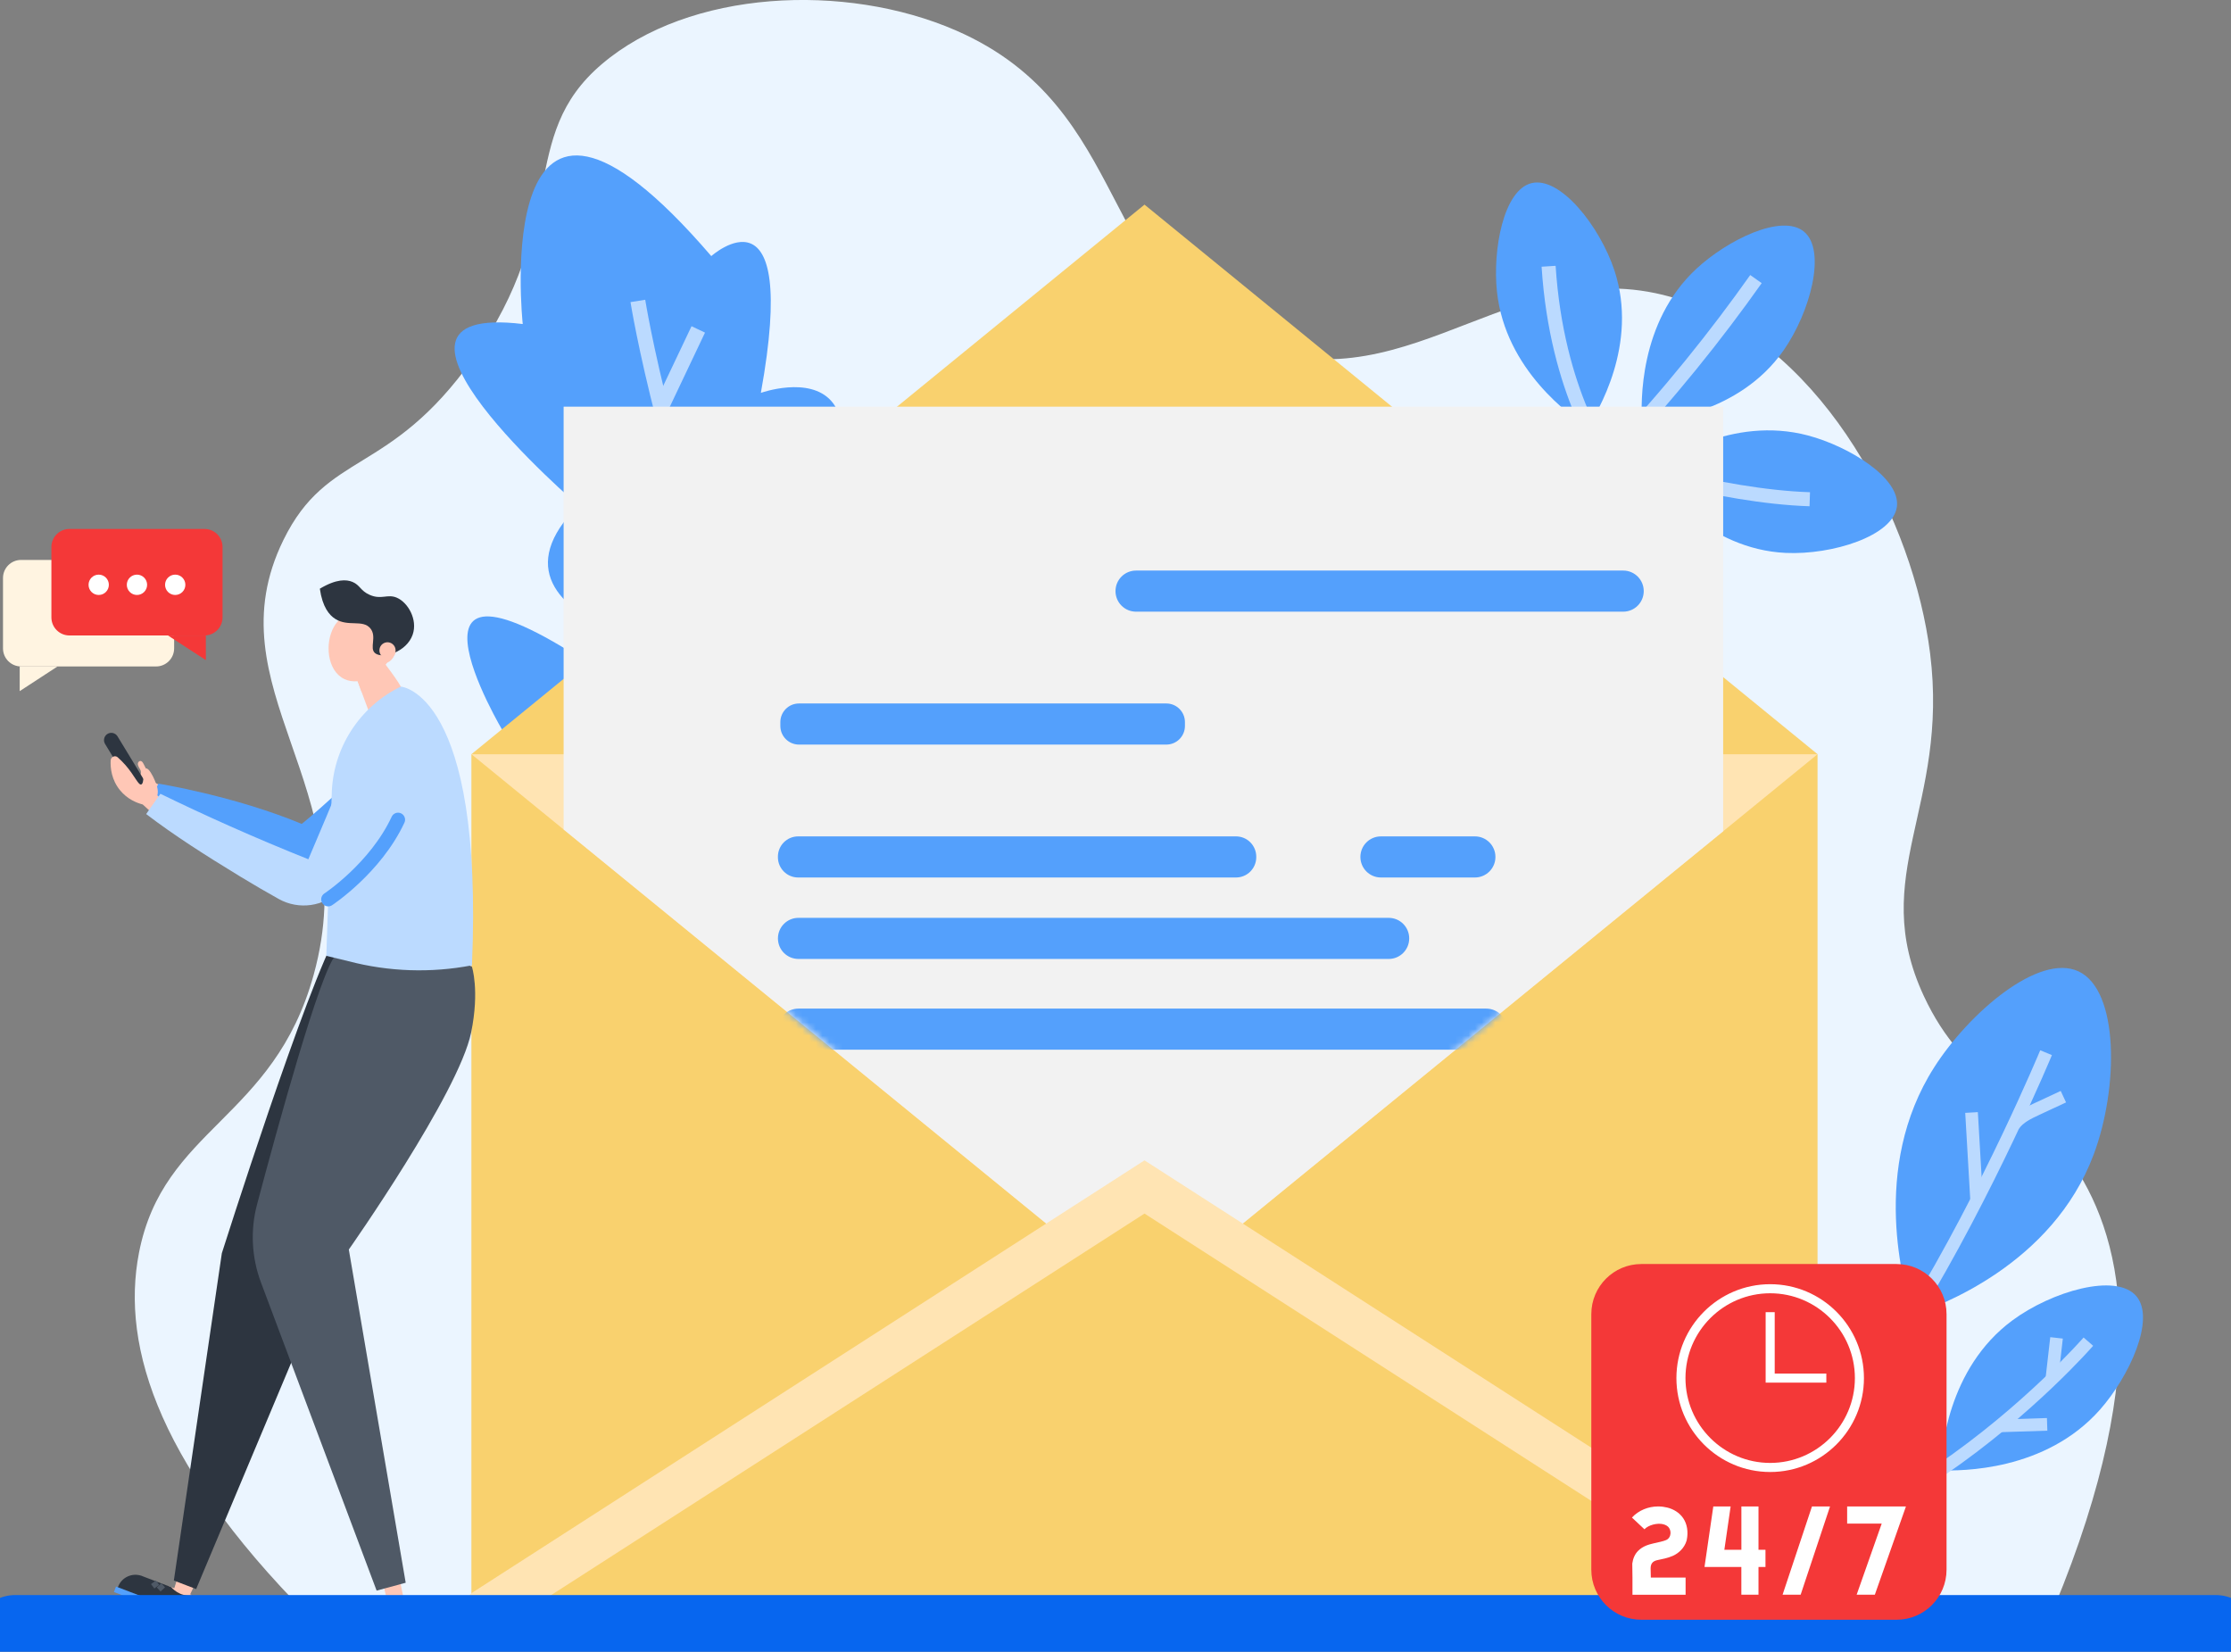 <?xml version="1.0" encoding="UTF-8"?> <svg xmlns="http://www.w3.org/2000/svg" width="335" height="248" viewBox="0 0 335 248" fill="none"><rect x="0" y="0" width="335" height="248" fill="#808080" stroke="none"/><g clip-path="url(#clip0_4016_228)"><path d="M306.947 244.863C323.48 207.002 319.151 186.698 311.451 175.049C303.982 163.745 295.094 162.899 288.878 149.548C280.415 131.364 292.703 121.154 289.818 98.094C287.347 78.329 274.174 52.735 253.137 45.3C228.019 36.422 212.492 60.775 188.241 52.01C164.637 43.48 170.421 16.295 143.567 4.583C126.91 -2.68 103.493 -1.545 90.371 9.625C77.472 20.604 85.739 33.102 70.972 53.914C58.439 71.582 49.185 67.569 42.56 81.071C31.629 103.34 54.914 118.097 47.101 146.355C41.084 168.134 24.507 169.32 20.865 188.119C18.12 202.286 23.827 220.752 48.615 244.855H306.947V244.863Z" fill="#EBF5FF"></path><path d="M291.368 220.763C291.493 218.065 292.355 205.486 302.19 198.234C308.084 193.888 317.732 191.066 320.77 194.588C323.732 198.021 319.71 206.687 315.334 211.64C307.13 220.924 294.425 220.854 291.368 220.759V220.763Z" fill="#54A0FC"></path><path d="M262.759 234.074C262.759 234.074 278.064 229.846 291.368 220.763C304.673 211.684 313.583 201.437 313.583 201.437" stroke="#BBDAFF" stroke-width="1.9" stroke-miterlimit="10"></path><path d="M300.326 214.082C302.68 214.005 305.035 213.932 307.393 213.855" stroke="#BBDAFF" stroke-width="1.9" stroke-miterlimit="10"></path><path d="M308.106 206.969C308.34 204.937 308.574 202.905 308.804 200.87" stroke="#BBDAFF" stroke-width="1.9" stroke-miterlimit="10"></path><path d="M287.233 197.421C290.951 196.173 308.179 189.96 314.394 173.307C318.12 163.327 318.222 148.691 312.095 145.839C306.117 143.057 295.617 152.132 290.44 160.237C280.733 175.423 285.884 193.185 287.233 197.425V197.421Z" fill="#54A0FC"></path><path d="M307.232 158.052C307.232 158.052 298.64 178.743 287.233 197.421C275.826 216.095 264.269 233.997 264.269 233.997" stroke="#BBDAFF" stroke-width="1.9" stroke-miterlimit="10"></path><path d="M296.805 180.197C296.549 175.807 296.293 171.418 296.041 167.032" stroke="#BBDAFF" stroke-width="1.9" stroke-miterlimit="10"></path><path d="M302.391 168.895C303.196 167.768 304.508 167.134 305.766 166.549C307.122 165.919 308.475 165.286 309.831 164.656" stroke="#BBDAFF" stroke-width="1.9" stroke-miterlimit="10"></path><path d="M112.11 100.21C112.11 100.21 68.303 94.521 86.854 75.876C86.854 75.876 51.331 45.377 78.493 48.65C78.493 48.65 73.151 -0.728 106.805 38.45C106.805 38.45 120.11 26.575 114.249 58.988C114.249 58.988 143.242 48.587 112.11 100.21Z" fill="#54A0FC"></path><path d="M136.094 142.065C136.094 142.065 127.268 134.648 113.752 103.893C100.235 73.138 95.779 45.183 95.779 45.183" stroke="#BBDAFF" stroke-width="2.24" stroke-miterlimit="10"></path><path d="M103.712 76.469C99.632 73.734 95.552 70.996 91.472 68.261" stroke="#BBB4F8" stroke-width="2.24" stroke-miterlimit="10"></path><path d="M99.365 61.013C101.193 57.161 103.021 53.31 104.849 49.459" stroke="#BBDAFF" stroke-width="2.24" stroke-miterlimit="10"></path><path d="M113.525 129.028C113.525 129.028 83.231 141.179 93.753 120.378C93.753 120.378 63.762 119.126 75.641 109.988C75.641 109.988 55.81 76.894 91.709 101.883C91.709 101.883 97.066 91.358 102.784 107.938C102.784 107.938 118.432 88.663 113.785 129.204" fill="#54A0FC"></path><path d="M91.706 110.665C91.706 110.665 117.605 132.748 130.928 142.738" stroke="#BBB4F8" stroke-width="2.24" stroke-miterlimit="10"></path><path d="M272.916 113.235H70.785V243.193H272.916V113.235Z" fill="#F9D16E"></path><path d="M70.785 113.235L171.854 195.748L272.92 113.235H70.785Z" fill="#FFE4B3"></path><path d="M272.92 113.235L171.854 30.722L70.785 113.235H272.92Z" fill="#F9D16E"></path><path d="M22.84 120.085C22.657 119.982 22.47 119.876 22.288 119.774C22.083 119.656 21.878 119.543 21.662 119.451C20.876 119.744 19.907 119.616 19.18 119.195C18.884 119.023 18.62 118.8 18.361 118.576C18.24 118.474 18.12 118.368 18.028 118.24C17.937 118.108 17.878 117.95 17.904 117.793C17.937 117.581 18.105 117.42 18.233 117.248C18.361 117.075 18.456 116.83 18.335 116.654C18.259 116.541 18.116 116.493 17.984 116.442C17.472 116.233 17.136 115.834 16.935 115.318C18.35 115.534 19.666 115.908 20.942 116.559C21.132 116.307 21.227 116.01 21.125 115.706C21.063 115.52 20.946 115.358 20.851 115.186C20.756 115.014 20.679 114.82 20.704 114.626C20.73 114.432 20.895 114.246 21.092 114.253C21.311 114.264 21.45 114.484 21.549 114.678C21.717 115.007 21.885 115.34 22.057 115.67C22.207 115.966 22.361 116.266 22.416 116.596C22.441 116.757 22.445 116.933 22.536 117.068C22.617 117.189 22.752 117.258 22.88 117.324C23.216 117.493 23.556 117.665 23.892 117.833C23.549 118.58 23.187 119.342 22.843 120.088L22.84 120.085Z" fill="#FFC7B6"></path><path d="M65.963 116.08C65.963 116.08 56.841 125.755 49.77 129.738C43.014 133.542 22.649 120.074 22.649 120.074L23.783 117.657C23.783 117.657 35.113 119.47 45.314 123.702C45.314 123.702 53.163 117.361 59.313 110.032L65.963 116.08Z" fill="#54A0FC"></path><path d="M28.912 239.516L25.362 238.163L25.033 239.028L28.582 240.382L28.912 239.516Z" fill="#FFC7B6"></path><path d="M28.905 239.514C28.905 239.514 29.881 241.586 27.753 242.538L18.591 239.045C18.617 238.848 18.763 237.881 19.626 237.204C20.324 236.658 21.077 236.622 21.319 236.622C22.781 237.178 24.244 237.738 25.706 238.295C25.706 238.295 26.942 239.832 28.901 239.514H28.905Z" fill="#2D3540"></path><path d="M21.319 236.622C19.882 236.076 18.277 236.798 17.732 238.233L17.571 238.657L18.975 239.192C19.067 238.866 19.249 238.375 19.63 237.878C20.226 237.101 20.968 236.757 21.319 236.622Z" fill="#2D3540"></path><path d="M26.689 236.809L26.123 238.606L28.51 239.463L29.347 237.706L26.689 236.809Z" fill="#FFC7B6"></path><path d="M23.655 237.621C23.414 237.804 23.169 237.987 22.927 238.17" stroke="#4F5966" stroke-width="0.83" stroke-miterlimit="10"></path><path d="M24.503 238.021C24.276 238.229 24.053 238.434 23.827 238.643" stroke="#4F5966" stroke-width="0.83" stroke-miterlimit="10"></path><path d="M68.263 143.291C68.263 143.291 68.303 155.753 66.303 160.234C64.303 164.715 52.011 184.879 52.011 184.879L29.453 238.584L26.105 237.306L33.311 188.159C33.311 188.159 46.1 147.805 50.823 139.791C55.547 131.778 68.263 143.295 68.263 143.295V143.291Z" fill="#2D3540"></path><path d="M60.819 239.679H57.265V240.546H60.819V239.679Z" fill="#F6A19E"></path><path d="M60.804 239.679C60.804 239.679 62.344 241.165 60.804 242.706L51.635 242.699C51.591 242.516 51.397 241.626 51.931 240.744C52.359 240.034 53.006 239.756 53.218 239.671C54.68 239.671 56.147 239.671 57.609 239.675C57.609 239.675 59.199 240.609 60.808 239.675L60.804 239.679Z" fill="#2D3540"></path><path d="M53.211 239.671C51.774 239.671 50.608 240.836 50.608 242.274V242.699H52.011C51.982 242.384 51.979 241.894 52.147 241.333C52.41 240.458 52.944 239.909 53.211 239.675V239.671Z" fill="#2D3540"></path><path d="M57.295 236.973L58.026 239.836L60.548 239.719L60.088 237.479L57.295 236.973Z" fill="#FFC7B6"></path><path d="M55.587 239.77C55.434 240.012 55.284 240.25 55.13 240.491" stroke="#4F5966" stroke-width="0.77" stroke-miterlimit="10"></path><path d="M56.461 239.836C56.333 240.092 56.205 240.349 56.077 240.605" stroke="#4F5966" stroke-width="0.77" stroke-miterlimit="10"></path><path d="M70.855 145.125C70.855 145.125 72.04 148.684 70.745 155.021C68.881 164.14 52.377 187.606 52.377 187.606L60.918 237.636L56.552 238.818L39.186 192.552C37.778 188.796 37.57 184.699 38.601 180.822C41.614 169.459 48.118 145.704 50.436 143.375L51.174 136.628L70.859 145.129L70.855 145.125Z" fill="#4F5966"></path><path d="M21.07 119.389C21.264 119.389 21.461 119.338 21.64 119.228C22.156 118.913 22.32 118.236 22.006 117.72L17.648 110.555C17.334 110.039 16.657 109.874 16.142 110.189C15.626 110.504 15.462 111.181 15.776 111.697L20.134 118.862C20.339 119.202 20.701 119.389 21.07 119.389Z" fill="#2D3540"></path><path d="M17.681 113.711C18.035 114.026 18.427 114.407 18.825 114.857C20.233 116.464 20.756 117.896 21.202 117.782C21.735 117.643 21.388 115.509 21.918 115.381C22.339 115.278 22.968 116.519 23.209 117.094C23.512 117.811 23.841 118.602 23.629 119.422L24.382 120.103L22.664 121.915L21.432 120.784C20.511 120.546 19.125 119.99 18.028 118.653C16.741 117.086 16.562 115.315 16.617 114.165C16.642 113.627 17.279 113.352 17.681 113.707V113.711Z" fill="#FFC7B6"></path><path d="M56.048 96.406C55.956 98.086 56.699 99.492 57.704 99.547C58.709 99.602 59.594 98.284 59.686 96.604C59.777 94.923 59.035 93.517 58.029 93.463C57.024 93.408 56.139 94.726 56.048 96.406Z" fill="#FFC7B6"></path><path d="M60.516 104.72C62.172 104.178 63.835 105.481 63.788 107.224C63.77 107.817 63.737 108.414 63.685 109.018C62.764 120.011 56.395 128.417 51.097 133.681C48.644 136.119 44.879 136.661 41.859 134.977C39.979 133.93 38.067 132.817 36.122 131.635C30.755 128.362 26.2 125.466 21.948 122.223C22.178 121.889 22.412 121.556 22.646 121.22C23.125 120.535 23.604 119.854 24.086 119.18C27.424 120.806 30.89 122.424 34.484 124.024C38.517 125.818 42.462 127.476 46.301 129.01C48.414 124.064 49.953 120.359 50.805 118.298C50.805 118.298 54.509 107.286 59.645 105.049C59.942 104.921 60.234 104.811 60.523 104.716L60.516 104.72Z" fill="#BBDAFF"></path><path d="M60.212 103.245C60.391 103.025 57.17 98.811 57.17 98.811L53.288 101.154L55.331 106.682C55.331 106.682 57.77 106.236 60.212 103.245Z" fill="#FFC7B6"></path><path d="M57.96 100.001C57.901 100.184 57.836 100.363 57.759 100.536C57.119 102.004 55.785 103.278 54.304 103.911L53.284 101.154L57.167 98.811C57.167 98.811 57.518 99.328 57.956 100.001H57.96Z" fill="#FFC7B6"></path><path d="M53.478 91.497C53.222 91.574 51.262 92.189 50.172 94.059C48.725 96.541 49.112 100.704 51.697 101.949C54.169 103.138 57.55 101.129 58.702 98.489C59.722 96.153 59.207 92.833 57.156 91.658C55.715 90.831 54.008 91.339 53.478 91.497Z" fill="#FFC7B6"></path><path d="M60.187 103.087C60.187 103.087 72.643 103.926 70.866 144.935C64.724 146.114 58.391 145.905 52.341 144.32L48.999 143.511L49.807 119.353C49.924 112.404 53.938 106.115 60.187 103.087Z" fill="#BBDAFF"></path><path d="M56.322 98.064C55.415 97.314 56.647 95.59 55.602 94.334C54.465 92.969 52.289 94.151 50.348 92.928C49.43 92.35 48.421 91.145 48.026 88.389C50.527 86.895 52.023 86.99 52.933 87.371C54.074 87.851 54.121 88.707 55.514 89.315C57.284 90.091 58.172 89.132 59.58 89.736C61.272 90.461 62.742 93.031 61.967 95.282C61.053 97.936 57.426 98.98 56.326 98.068L56.322 98.064Z" fill="#2D3540"></path><path d="M56.977 97.515C57.05 96.849 57.649 96.366 58.318 96.439C58.984 96.512 59.466 97.113 59.393 97.782C59.32 98.449 58.721 98.932 58.051 98.859C57.386 98.786 56.903 98.185 56.977 97.515Z" fill="#FFC7B6"></path><path d="M50.3 243.188L61.052 243.197L61.053 242.392L50.3 242.382L50.3 243.188Z" fill="#54A0FC"></path><path d="M17.108 239.031L27.851 243.128L28.164 242.303L17.422 238.207L17.108 239.031Z" fill="#54A0FC"></path><path d="M49.284 135.029C49.284 135.029 56.37 130.368 59.77 123.072" stroke="#54A0FC" stroke-width="2.11" stroke-miterlimit="10" stroke-linecap="round"></path><path d="M3.163 84.069H23.436C24.934 84.069 26.148 85.284 26.148 86.785V97.347C26.148 98.848 24.934 100.063 23.436 100.063H3.163C1.664 100.063 0.45 98.848 0.45 97.347V86.785C0.45 85.284 1.664 84.069 3.163 84.069Z" fill="#FFF4E1"></path><path d="M2.958 103.768V100.063H8.639L2.958 103.768Z" fill="#FFF4E1"></path><path d="M30.704 79.416H10.431C8.932 79.416 7.718 80.631 7.718 82.132V92.694C7.718 94.195 8.932 95.41 10.431 95.41H30.704C32.203 95.41 33.417 94.195 33.417 92.694V82.132C33.417 80.631 32.203 79.416 30.704 79.416Z" fill="#F43838"></path><path d="M22.09 87.803C22.09 86.961 21.406 86.276 20.566 86.276C19.725 86.276 19.041 86.961 19.041 87.803C19.041 88.645 19.725 89.33 20.566 89.33C21.406 89.33 22.09 88.645 22.09 87.803Z" fill="white"></path><path d="M27.834 87.803C27.834 86.961 27.15 86.276 26.309 86.276C25.468 86.276 24.785 86.961 24.785 87.803C24.785 88.645 25.468 89.33 26.309 89.33C27.15 89.33 27.834 88.645 27.834 87.803Z" fill="white"></path><path d="M16.346 87.803C16.346 86.961 15.663 86.276 14.822 86.276C13.981 86.276 13.297 86.961 13.297 87.803C13.297 88.645 13.981 89.33 14.822 89.33C15.663 89.33 16.346 88.645 16.346 87.803Z" fill="white"></path><path d="M30.909 99.115V95.414H25.227L30.909 99.115Z" fill="#F43838"></path><path d="M246.556 63.462C249.126 63.282 261.107 62.184 267.805 52.622C271.819 46.892 274.302 37.605 270.876 34.775C267.534 32.018 259.359 36.049 254.731 40.347C246.051 48.394 246.395 60.54 246.556 63.462Z" fill="#54A0FC"></path><path d="M247.616 70.849C249.144 72.925 256.486 82.469 268.137 83.015C275.121 83.34 284.283 80.467 284.835 76.055C285.372 71.754 277.592 67.002 271.49 65.384C260.054 62.356 249.992 69.151 247.616 70.849Z" fill="#54A0FC"></path><path d="M238.413 64.165C239.806 61.994 246.084 51.718 242.424 40.625C240.234 33.977 234.278 26.435 229.964 27.497C225.76 28.533 224.107 37.506 224.78 43.792C226.041 55.569 235.975 62.55 238.41 64.165H238.413Z" fill="#54A0FC"></path><path d="M223.855 85.662C229.664 80.668 235.788 74.928 241.993 68.364C250.683 59.168 257.831 50.158 263.67 41.903" stroke="#BBDAFF" stroke-width="2.11" stroke-miterlimit="10"></path><path d="M271.75 74.957C258.047 74.518 241.305 69.085 241.305 69.085C241.305 69.085 233.763 59.105 232.534 39.977" stroke="#BBDAFF" stroke-width="2.11" stroke-miterlimit="10"></path><path d="M84.631 124.536L171.854 195.748L258.745 124.807V61.056H84.631V124.536Z" fill="#F2F2F2"></path><path d="M70.785 243.193L171.854 178.212L272.92 243.193H70.785Z" fill="#F9D16E"></path><path d="M72.924 241.82L171.854 178.212L271.139 242.051" stroke="#FFE4B3" stroke-width="6.72" stroke-miterlimit="10" stroke-linecap="round"></path><path d="M243.737 91.837H170.582C168.878 91.837 167.5 90.457 167.5 88.751C167.5 87.045 168.878 85.665 170.582 85.665H243.737C245.44 85.665 246.819 87.045 246.819 88.751C246.819 90.457 245.44 91.837 243.737 91.837Z" fill="#54A0FC"></path><path d="M175.13 105.621H119.971C118.426 105.621 117.174 106.874 117.174 108.421V108.992C117.174 110.539 118.426 111.793 119.971 111.793H175.13C176.675 111.793 177.927 110.539 177.927 108.992V108.421C177.927 106.874 176.675 105.621 175.13 105.621Z" fill="#54A0FC"></path><mask id="mask0_4016_228" style="mask-type:luminance" maskUnits="userSpaceOnUse" x="84" y="61" width="175" height="135"><path d="M84.631 124.536L171.854 195.748L258.745 124.807V61.056H84.631V124.536Z" fill="white"></path></mask><g mask="url(#mask0_4016_228)"><path d="M185.594 125.576H119.85C118.17 125.576 116.808 126.94 116.808 128.622V128.702C116.808 130.385 118.17 131.748 119.85 131.748H185.594C187.274 131.748 188.636 130.385 188.636 128.702V128.622C188.636 126.94 187.274 125.576 185.594 125.576Z" fill="#54A0FC"></path><path d="M221.468 131.748H207.355C205.651 131.748 204.273 130.368 204.273 128.662C204.273 126.956 205.651 125.576 207.355 125.576H221.468C223.171 125.576 224.55 126.956 224.55 128.662C224.55 130.368 223.171 131.748 221.468 131.748Z" fill="#54A0FC"></path><path d="M208.521 143.979H119.894C118.19 143.979 116.812 142.599 116.812 140.893C116.812 139.187 118.19 137.807 119.894 137.807H208.521C210.225 137.807 211.603 139.187 211.603 140.893C211.603 142.599 210.225 143.979 208.521 143.979Z" fill="#54A0FC"></path><path d="M223.171 151.433H119.89C118.188 151.433 116.808 152.815 116.808 154.519C116.808 156.223 118.188 157.605 119.89 157.605H223.171C224.873 157.605 226.253 156.223 226.253 154.519C226.253 152.815 224.873 151.433 223.171 151.433Z" fill="#54A0FC"></path></g><path d="M2.278 245.719H332.722" stroke="#0766EF" stroke-width="12.47" stroke-miterlimit="10" stroke-linecap="round"></path><path d="M284.776 189.784H246.457C242.309 189.784 238.947 193.151 238.947 197.304V235.674C238.947 239.827 242.309 243.193 246.457 243.193H284.776C288.924 243.193 292.286 239.827 292.286 235.674V197.304C292.286 193.151 288.924 189.784 284.776 189.784Z" fill="#F43838"></path><path d="M249.023 226.181C249.469 226.181 249.912 226.24 250.343 226.346C251.265 226.573 252.164 227.085 252.749 227.953C253.334 228.821 253.528 229.981 253.279 231.204L253.268 231.255L253.254 231.306C252.921 232.452 252.025 233.228 251.188 233.598C250.351 233.968 249.546 234.081 248.917 234.228C248.544 234.301 248.245 234.436 248.058 234.7C247.927 234.89 247.85 235.147 247.853 235.494L247.883 236.86H253.104V239.437H245.126V236.86L245.097 234.759C245.199 234.004 245.488 233.346 245.952 232.87C246.691 232.115 247.587 231.892 248.332 231.716C249.082 231.541 249.747 231.416 250.153 231.237C250.581 231.065 250.808 230.669 250.837 230.248C250.859 229.956 250.786 229.652 250.617 229.395C250.453 229.154 250.168 228.956 249.725 228.846C248.848 228.63 247.521 228.967 246.925 229.608L245.046 227.847C246.08 226.741 247.51 226.192 248.936 226.181C248.965 226.181 248.994 226.181 249.023 226.181Z" fill="white"></path><path d="M264.05 226.181V232.687H265.099V235.264H264.05V239.43H261.476V235.264H255.944L257.264 226.181H259.867L258.924 232.687H261.48V226.181H264.054H264.05Z" fill="white"></path><path d="M274.792 226.181L270.379 239.434H267.666L272.079 226.181H274.792Z" fill="white"></path><path d="M286.191 226.181L281.519 239.434H278.788L282.55 228.758H277.362V226.181H286.188H286.191Z" fill="white"></path><path d="M265.805 221.008C258.043 221.008 251.725 214.682 251.725 206.91C251.725 199.138 258.043 192.812 265.805 192.812C273.567 192.812 279.884 199.138 279.884 206.91C279.884 214.682 273.567 221.008 265.805 221.008ZM265.805 194.174C258.793 194.174 253.085 199.889 253.085 206.91C253.085 213.932 258.793 219.646 265.805 219.646C272.817 219.646 278.524 213.932 278.524 206.91C278.524 199.889 272.817 194.174 265.805 194.174Z" fill="white"></path><path d="M274.236 207.591H265.125V197.011H266.485V206.229H274.236V207.591Z" fill="white"></path></g><defs><clipPath id="clip0_4016_228"><rect width="335" height="248" fill="white"></rect></clipPath></defs></svg> 